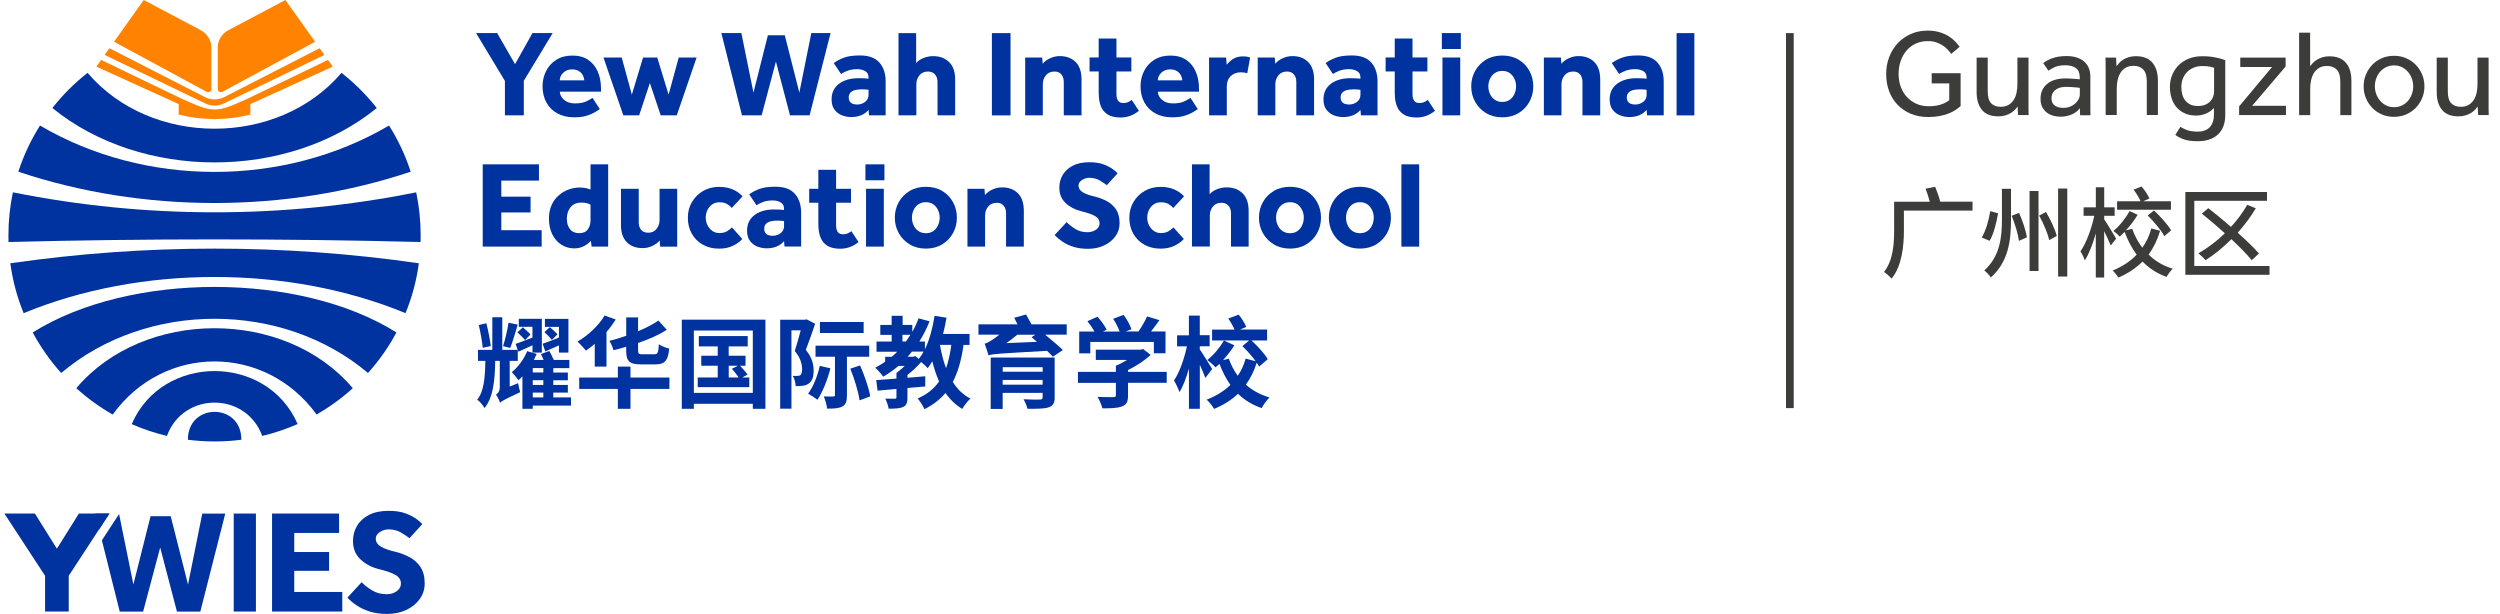 <?xml version="1.0" encoding="utf-8"?>
<svg id="YWIES" xmlns="http://www.w3.org/2000/svg" width="570" height="140" viewBox="0 0 570 140">
	<defs>
		<style>
			.cls-1 {
			fill: #0032a0;
			}

			.cls-2 {
			fill: #ff8200;
			}

			.cls-3 {
			fill: #3c3c3b;
			}
		</style>
	</defs>
	<g id="YWIES-GZ">
		<g>
			<path class="cls-1" d="M17.4,88.51c2.53,2.29,5.32,4.31,8.3,6.01,11.66-16.16,34.79-16.13,46.48-.02,2.97-1.7,5.74-3.71,8.26-5.99-15.4-18.23-47.65-18.23-63.05,0Z"/>
			<path class="cls-1" d="M93.64,39.16c-1.21-3.74-2.88-7.28-4.94-10.54-23.95,14.1-55.63,14.1-79.58,0-2.06,3.26-3.73,6.8-4.94,10.53,28.42,9.52,61.03,9.51,89.45,0Z"/>
			<path class="cls-1" d="M42.83,100.23s0,.02,0,.03c2,.26,4.03.39,6.1.39s4.1-.13,6.1-.39c0,0,0-.02,0-.03,0-8.44-12.19-8.44-12.19,0Z"/>
			<path class="cls-1" d="M30.03,96.7c2.56,1.13,5.25,2.03,8.03,2.69,3.71-10.13,18.02-10.12,21.73,0,2.79-.66,5.49-1.57,8.07-2.71-7-16.09-30.88-16.12-37.83.02Z"/>
			<path class="cls-1" d="M94.9,43.85c-30.23,6.08-61.73,6.07-91.96,0-.67,3.16-1.02,6.44-1.02,9.79,0,.51,0,1.03.02,1.54,31.31-.8,62.65-.8,93.95,0,.02-.51.02-1.02.02-1.54,0-3.36-.35-6.64-1.02-9.8Z"/>
			<path class="cls-1" d="M85.9,24.63c-2.35-2.99-5.05-5.68-8.04-8.02-14.43,16.98-43.45,16.98-57.89,0-2.99,2.34-5.69,5.03-8.03,8.02,20.34,16.53,53.62,16.54,73.96,0Z"/>
			<path class="cls-1" d="M2.35,60.03c.54,3.97,1.57,7.78,3.04,11.37,26.64-11,60.43-11,87.07,0,1.47-3.59,2.5-7.4,3.04-11.37-30.77-4.46-62.38-4.46-93.14,0Z"/>
			<path class="cls-1" d="M7.46,75.8c1.79,3.34,3.97,6.44,6.49,9.24,19.5-16.48,50.45-16.48,69.95,0,2.52-2.8,4.7-5.9,6.49-9.24-22.03-13.84-60.88-13.84-82.93,0Z"/>
			<path class="cls-2" d="M74.78,13.66l-.72.35-.33.16-17.19,8.28c-7.42,3.37-7.81,3.35-15.31-.03l-17.12-8.25-.33-.16-.72-.35-1.09,1.53h.02s4.13,1.89,4.13,1.89l14.62,6.65v2.4c2.48.63,5.05.96,7.62,1,.37.08.75.08,1.12,0,2.57-.04,5.13-.37,7.59-1l.02-2.4,14.63-6.66,4.13-1.88h.02s-1.09-1.54-1.09-1.54Z"/>
			<path class="cls-2" d="M73.97,12.52l-22.94,11.07c-1.34.64-2.89.64-4.23,0l-22.94-11.07,1.08-1.53,21.75,11.14c1.39.71,3.04.71,4.44,0l21.75-11.14,1.08,1.53Z"/>
			<path class="cls-2" d="M48.19,10.8v9.53c0,.52-.61.85-1.1.59l-21.09-11.4L32.77,0l12.95,6.86c1.52.81,2.46,2.31,2.46,3.94Z"/>
			<path class="cls-2" d="M71.84,9.52l-21.09,11.4c-.49.26-1.1-.06-1.1-.59v-9.53c0-1.63.94-3.14,2.46-3.94l12.96-6.86,6.77,9.52Z"/>
			<g>
				<path class="cls-1" d="M115.12,26.3v-7.85l-6.58-10.91h4.81l4.08,7.09,3.97-7.09h4.61l-6.58,10.88v7.87h-4.3Z"/>
				<path class="cls-1" d="M135.09,22.31l1.66,2.56c-.19.13-.52.35-1,.65-.48.3-1.11.58-1.9.84-.79.26-1.75.39-2.9.39-1.5,0-2.79-.3-3.88-.9-1.09-.6-1.92-1.43-2.5-2.5-.58-1.07-.87-2.3-.87-3.68,0-1.24.27-2.39.8-3.46.53-1.07,1.31-1.93,2.33-2.57,1.02-.65,2.24-.97,3.67-.97s2.62.32,3.59.97c.97.65,1.7,1.54,2.19,2.67.5,1.13.75,2.44.75,3.92v.67h-9.39c.02.69.34,1.31.96,1.86.62.54,1.45.82,2.5.82s1.9-.15,2.56-.46c.66-.31,1.13-.58,1.43-.8ZM127.63,18.32h5.57c0-.37-.1-.75-.3-1.14-.2-.38-.5-.71-.9-.97-.4-.26-.91-.39-1.53-.39s-1.14.13-1.56.39c-.42.26-.74.59-.96.97-.22.38-.32.76-.32,1.14Z"/>
				<path class="cls-1" d="M142.12,26.3l-4.53-13.19h4.16l2.31,8.47,2.56-8.47h3.23l2.59,8.47,2.31-8.47h4.08l-4.53,13.19h-3.66l-2.47-7.37-2.45,7.37h-3.6Z"/>
				<path class="cls-1" d="M169.17,26.3l-4.7-18.76h4.56l2.76,13.58,3.29-13.08h3.85l3.32,13.08,2.73-13.58h4.39l-4.78,18.76h-4.47l-3.21-12.26-3.26,12.26h-4.47Z"/>
				<path class="cls-1" d="M198.14,26.3l-.11-1.24c-.94,1.09-2.27,1.63-3.99,1.63-.62,0-1.27-.12-1.95-.35-.68-.23-1.27-.65-1.76-1.25-.49-.6-.73-1.42-.73-2.47s.27-1.9.8-2.62c.53-.71,1.26-1.25,2.18-1.62.92-.37,1.95-.55,3.09-.55.47,0,.94,0,1.42.03.48.02.79.05.94.08v-.28c0-.67-.26-1.16-.77-1.45-.52-.29-1.1-.44-1.76-.44-.88,0-1.62.11-2.22.34-.6.22-1.11.48-1.52.76l-1.66-2.48c.54-.43,1.28-.83,2.22-1.2.94-.37,2.18-.55,3.74-.55,2.01,0,3.49.54,4.44,1.62.96,1.08,1.43,2.53,1.43,4.35v7.68h-3.8ZM198.03,21.55v-1.07c-.09-.02-.27-.04-.53-.07-.26-.03-.56-.04-.9-.04-1.12,0-1.92.16-2.39.48-.47.32-.7.77-.7,1.35,0,1.09.66,1.63,1.97,1.63.64,0,1.22-.2,1.76-.59.53-.39.8-.96.8-1.69Z"/>
				<path class="cls-1" d="M204.86,26.3V7.55h4.02v6.83c.43-.51,1-.89,1.72-1.17.71-.27,1.43-.41,2.17-.41,1.5,0,2.71.46,3.63,1.36.92.91,1.38,2.24,1.38,3.98v8.16h-4.02v-7.54c0-.77-.2-1.37-.59-1.8-.39-.43-.92-.65-1.57-.65-.86,0-1.52.29-1.98.87-.46.58-.69,1.26-.69,2.02v7.09h-4.05Z"/>
				<path class="cls-1" d="M226.15,26.3V7.55h4.25v18.76h-4.25Z"/>
				<path class="cls-1" d="M233.74,26.3v-13.19h3.88l.11,1.43c.43-.52,1-.95,1.72-1.27.71-.32,1.44-.48,2.19-.48,1.5,0,2.7.45,3.6,1.35.9.9,1.35,2.23,1.35,3.99v8.16h-4.05v-7.59c0-.73-.18-1.31-.55-1.74-.37-.43-.88-.65-1.53-.65-.88,0-1.55.29-2.01.87-.46.58-.69,1.26-.69,2.02v7.09h-4.02Z"/>
				<path class="cls-1" d="M250.5,21.27v-4.98h-2.08v-3.18h2.08v-4.33h4.05v4.33h3.4v3.18h-3.4v5.2c0,.64.13,1.13.38,1.48.25.35.65.52,1.2.52.41,0,.77-.07,1.07-.21.3-.14.58-.3.84-.49l1.63,2.48c-1.26,1.01-2.64,1.52-4.16,1.52-1.26,0-2.25-.23-2.98-.7-.73-.47-1.25-1.12-1.56-1.94-.31-.82-.46-1.78-.46-2.87Z"/>
				<path class="cls-1" d="M271.43,22.31l1.66,2.56c-.19.13-.52.35-1,.65-.48.3-1.11.58-1.9.84-.79.26-1.75.39-2.9.39-1.5,0-2.79-.3-3.88-.9-1.09-.6-1.92-1.43-2.5-2.5-.58-1.07-.87-2.3-.87-3.68,0-1.24.27-2.39.8-3.46.53-1.07,1.31-1.93,2.33-2.57,1.02-.65,2.24-.97,3.67-.97s2.62.32,3.59.97c.97.65,1.7,1.54,2.19,2.67.5,1.13.75,2.44.75,3.92v.67h-9.39c.02.69.34,1.31.96,1.86.62.54,1.45.82,2.5.82s1.9-.15,2.56-.46c.66-.31,1.13-.58,1.43-.8ZM263.98,18.32h5.57c0-.37-.1-.75-.3-1.14-.2-.38-.5-.71-.9-.97-.4-.26-.91-.39-1.53-.39s-1.14.13-1.56.39c-.42.26-.74.59-.96.97-.22.38-.32.76-.32,1.14Z"/>
				<path class="cls-1" d="M275.67,26.3v-13.19h3.88l.14,1.66c.34-.45.8-.88,1.39-1.29.59-.41,1.35-.62,2.29-.62.36,0,.66.02.91.06.25.04.5.1.75.2l-.65,3.57c-.41-.13-.9-.2-1.46-.2-.96,0-1.73.29-2.32.86-.59.57-.89,1.38-.89,2.43v6.52h-4.05Z"/>
				<path class="cls-1" d="M286.76,26.3v-13.19h3.88l.11,1.43c.43-.52,1-.95,1.72-1.27.71-.32,1.44-.48,2.19-.48,1.5,0,2.7.45,3.6,1.35.9.9,1.35,2.23,1.35,3.99v8.16h-4.05v-7.59c0-.73-.18-1.31-.55-1.74-.37-.43-.88-.65-1.53-.65-.88,0-1.55.29-2.01.87-.46.58-.69,1.26-.69,2.02v7.09h-4.02Z"/>
				<path class="cls-1" d="M310.29,26.3l-.11-1.24c-.94,1.09-2.27,1.63-3.99,1.63-.62,0-1.27-.12-1.95-.35-.68-.23-1.27-.65-1.76-1.25-.49-.6-.73-1.42-.73-2.47s.27-1.9.8-2.62c.53-.71,1.26-1.25,2.18-1.62.92-.37,1.95-.55,3.09-.55.47,0,.94,0,1.42.03.48.02.79.05.94.08v-.28c0-.67-.26-1.16-.77-1.45-.52-.29-1.1-.44-1.76-.44-.88,0-1.62.11-2.22.34-.6.22-1.11.48-1.52.76l-1.66-2.48c.54-.43,1.28-.83,2.22-1.2.94-.37,2.18-.55,3.74-.55,2.01,0,3.49.54,4.44,1.62.96,1.08,1.43,2.53,1.43,4.35v7.68h-3.8ZM310.18,21.55v-1.07c-.09-.02-.27-.04-.53-.07-.26-.03-.56-.04-.9-.04-1.12,0-1.92.16-2.39.48-.47.32-.7.77-.7,1.35,0,1.09.66,1.63,1.97,1.63.64,0,1.22-.2,1.76-.59.53-.39.8-.96.8-1.69Z"/>
				<path class="cls-1" d="M318,21.27v-4.98h-2.08v-3.18h2.08v-4.33h4.05v4.33h3.4v3.18h-3.4v5.2c0,.64.13,1.13.38,1.48.25.35.65.52,1.2.52.41,0,.77-.07,1.07-.21.3-.14.58-.3.84-.49l1.63,2.48c-1.26,1.01-2.64,1.52-4.16,1.52-1.26,0-2.25-.23-2.98-.7-.73-.47-1.25-1.12-1.56-1.94-.31-.82-.46-1.78-.46-2.87Z"/>
				<path class="cls-1" d="M328.74,11.17v-3.63h4.33v3.63h-4.33ZM328.88,26.3v-13.19h4.05v13.19h-4.05Z"/>
				<path class="cls-1" d="M335.44,19.69c0-1.29.3-2.47.9-3.54.6-1.07,1.43-1.92,2.49-2.55,1.06-.63,2.29-.94,3.7-.94s2.64.31,3.7.94c1.06.63,1.88,1.48,2.47,2.55.59,1.07.89,2.25.89,3.54s-.3,2.47-.89,3.54c-.59,1.07-1.42,1.92-2.47,2.56-1.06.64-2.29.96-3.7.96s-2.64-.32-3.7-.96c-1.06-.64-1.89-1.49-2.49-2.56-.6-1.07-.9-2.25-.9-3.54ZM342.52,23.24c.69,0,1.27-.17,1.73-.51.46-.34.81-.78,1.05-1.32.24-.54.37-1.11.37-1.72s-.12-1.17-.37-1.7c-.24-.53-.6-.97-1.05-1.31-.46-.34-1.04-.51-1.73-.51s-1.25.17-1.73.51c-.48.34-.84.77-1.08,1.31-.24.53-.37,1.1-.37,1.7s.12,1.17.37,1.72c.24.54.6.98,1.08,1.32.48.34,1.05.51,1.73.51Z"/>
				<path class="cls-1" d="M352,26.3v-13.19h3.88l.11,1.43c.43-.52,1-.95,1.72-1.27.71-.32,1.44-.48,2.19-.48,1.5,0,2.7.45,3.6,1.35.9.9,1.35,2.23,1.35,3.99v8.16h-4.05v-7.59c0-.73-.18-1.31-.55-1.74-.37-.43-.88-.65-1.53-.65-.88,0-1.55.29-2.01.87-.46.58-.69,1.26-.69,2.02v7.09h-4.02Z"/>
				<path class="cls-1" d="M375.54,26.3l-.11-1.24c-.94,1.09-2.27,1.63-3.99,1.63-.62,0-1.27-.12-1.95-.35-.68-.23-1.27-.65-1.76-1.25-.49-.6-.73-1.42-.73-2.47s.27-1.9.8-2.62c.53-.71,1.26-1.25,2.18-1.62.92-.37,1.95-.55,3.09-.55.47,0,.94,0,1.42.03.48.02.79.05.94.08v-.28c0-.67-.26-1.16-.77-1.45-.52-.29-1.1-.44-1.76-.44-.88,0-1.62.11-2.22.34-.6.22-1.11.48-1.52.76l-1.66-2.48c.54-.43,1.28-.83,2.22-1.2.94-.37,2.18-.55,3.74-.55,2.01,0,3.49.54,4.44,1.62.96,1.08,1.43,2.53,1.43,4.35v7.68h-3.8ZM375.43,21.55v-1.07c-.09-.02-.27-.04-.53-.07-.26-.03-.56-.04-.9-.04-1.12,0-1.92.16-2.39.48-.47.32-.7.77-.7,1.35,0,1.09.66,1.63,1.97,1.63.64,0,1.22-.2,1.76-.59.53-.39.8-.96.8-1.69Z"/>
				<path class="cls-1" d="M382.26,26.3V7.55h4.05v18.76h-4.05Z"/>
				<path class="cls-1" d="M110.06,56.23v-18.76h12.82v3.71h-8.58v3.66h6.67v3.6h-6.67v4.05h9.2v3.74h-13.44Z"/>
				<path class="cls-1" d="M134.89,56.23l-.17-1.32c-.41.47-.94.87-1.59,1.21-.65.34-1.38.51-2.21.51-1.07,0-2.04-.28-2.91-.83-.87-.55-1.57-1.34-2.08-2.36-.52-1.02-.77-2.23-.77-3.61,0-1.18.21-2.22.62-3.11.41-.89.96-1.63,1.65-2.21.68-.58,1.43-1.02,2.24-1.31.81-.29,1.6-.44,2.39-.44.64,0,1.14.04,1.5.13.37.08.73.19,1.08.32v-5.74h4.02v18.76h-3.77ZM134.64,50.27v-3.6c-.52-.32-1.24-.48-2.14-.48-1.03,0-1.83.35-2.4,1.04-.57.69-.86,1.58-.86,2.67,0,.96.24,1.74.72,2.35.48.61,1.18.91,2.1.91s1.58-.29,1.98-.89c.4-.59.6-1.26.6-2.01Z"/>
				<path class="cls-1" d="M141.58,51.23v-8.18h4.05v7.59c0,.75.18,1.34.55,1.77.37.43.9.65,1.62.65.82,0,1.46-.3,1.91-.89.45-.59.67-1.26.67-2.01v-7.11h4.02v13.19h-3.88l-.11-1.41c-.43.51-1,.92-1.7,1.25-.7.33-1.44.49-2.21.49-1.5,0-2.7-.45-3.59-1.35-.89-.9-1.34-2.23-1.34-3.99Z"/>
				<path class="cls-1" d="M166.89,51.85l2.36,2.64c-.54.6-1.26,1.12-2.15,1.55-.89.43-1.95.65-3.16.65-1.41,0-2.64-.31-3.71-.91-1.07-.61-1.9-1.44-2.5-2.5-.6-1.06-.9-2.27-.9-3.64s.31-2.5.93-3.56c.62-1.06,1.46-1.9,2.53-2.53,1.07-.63,2.29-.94,3.66-.94,1.2,0,2.24.2,3.14.59.89.39,1.63.92,2.21,1.57l-2.45,2.64c-.3-.34-.67-.64-1.1-.9-.43-.26-1-.39-1.72-.39-.64,0-1.19.16-1.66.49-.47.33-.83.76-1.08,1.29s-.38,1.11-.38,1.73c0,.58.13,1.14.38,1.67s.61.98,1.08,1.32c.47.35,1.02.52,1.66.52.69,0,1.27-.14,1.74-.42.47-.28.84-.57,1.12-.87Z"/>
				<path class="cls-1" d="M178.87,56.23l-.11-1.24c-.94,1.09-2.27,1.63-3.99,1.63-.62,0-1.27-.12-1.95-.35-.68-.23-1.27-.65-1.76-1.25-.49-.6-.73-1.42-.73-2.47s.27-1.9.8-2.62c.53-.71,1.26-1.25,2.18-1.62.92-.37,1.95-.55,3.09-.55.47,0,.94,0,1.42.03.48.02.79.05.94.08v-.28c0-.68-.26-1.16-.77-1.45-.52-.29-1.1-.44-1.76-.44-.88,0-1.62.11-2.22.34-.6.23-1.11.48-1.52.76l-1.66-2.48c.54-.43,1.28-.83,2.22-1.2.94-.37,2.18-.55,3.74-.55,2.01,0,3.49.54,4.44,1.62.96,1.08,1.43,2.53,1.43,4.34v7.68h-3.8ZM178.76,51.48v-1.07c-.09-.02-.27-.04-.53-.07-.26-.03-.56-.04-.9-.04-1.12,0-1.92.16-2.39.48-.47.32-.7.77-.7,1.35,0,1.09.66,1.63,1.97,1.63.64,0,1.22-.2,1.76-.59.53-.39.8-.96.8-1.69Z"/>
				<path class="cls-1" d="M186.58,51.2v-4.98h-2.08v-3.18h2.08v-4.33h4.05v4.33h3.4v3.18h-3.4v5.2c0,.64.13,1.13.38,1.48.25.35.65.52,1.2.52.41,0,.77-.07,1.07-.21.3-.14.58-.3.84-.49l1.63,2.47c-1.26,1.01-2.64,1.52-4.16,1.52-1.26,0-2.25-.23-2.98-.7-.73-.47-1.25-1.12-1.56-1.94s-.46-1.78-.46-2.87Z"/>
				<path class="cls-1" d="M197.32,41.1v-3.63h4.33v3.63h-4.33ZM197.46,56.23v-13.19h4.05v13.19h-4.05Z"/>
				<path class="cls-1" d="M204.02,49.62c0-1.29.3-2.47.9-3.54.6-1.07,1.43-1.92,2.49-2.55,1.06-.63,2.29-.94,3.7-.94s2.64.31,3.7.94c1.06.63,1.88,1.48,2.47,2.55.59,1.07.89,2.25.89,3.54s-.3,2.48-.89,3.54c-.59,1.07-1.42,1.92-2.47,2.56-1.06.64-2.29.96-3.7.96s-2.64-.32-3.7-.96c-1.06-.64-1.89-1.49-2.49-2.56-.6-1.07-.9-2.25-.9-3.54ZM211.1,53.17c.69,0,1.27-.17,1.73-.51.46-.34.81-.78,1.05-1.32.24-.54.37-1.12.37-1.72s-.12-1.17-.37-1.7c-.24-.53-.6-.97-1.05-1.31-.46-.34-1.04-.51-1.73-.51s-1.25.17-1.73.51c-.48.34-.84.77-1.08,1.31-.24.53-.37,1.1-.37,1.7s.12,1.17.37,1.72c.24.54.6.98,1.08,1.32.48.34,1.05.51,1.73.51Z"/>
				<path class="cls-1" d="M220.58,56.23v-13.19h3.88l.11,1.43c.43-.52,1-.95,1.72-1.27.71-.32,1.44-.48,2.19-.48,1.5,0,2.7.45,3.6,1.35.9.9,1.35,2.23,1.35,3.99v8.16h-4.05v-7.59c0-.73-.18-1.31-.55-1.74-.37-.43-.88-.65-1.53-.65-.88,0-1.55.29-2.01.87-.46.58-.69,1.26-.69,2.02v7.09h-4.02Z"/>
				<path class="cls-1" d="M240.46,53.59l2.73-2.95c.49.52,1.14,1.04,1.95,1.55.82.51,1.77.76,2.85.76.43,0,.85-.08,1.27-.24.41-.16.75-.39,1.03-.7.27-.31.41-.68.41-1.11,0-.69-.34-1.24-1.01-1.63-.67-.39-1.74-.77-3.21-1.12-1.43-.36-2.61-.98-3.54-1.88-.94-.9-1.41-2.06-1.41-3.49,0-1.05.25-2.01.76-2.88.51-.87,1.27-1.57,2.28-2.11,1.01-.53,2.29-.8,3.82-.8,1.27,0,2.35.16,3.22.49.87.33,1.57.69,2.1,1.08.52.39.89.71,1.1.96l-2.45,2.7c-.41-.32-.96-.68-1.63-1.08-.67-.4-1.47-.6-2.39-.6-.6,0-1.16.17-1.67.52-.52.35-.77.76-.77,1.25,0,.64.34,1.15,1.01,1.55.67.39,1.6.72,2.78.98.92.23,1.8.56,2.66,1.01.85.45,1.55,1.08,2.1,1.88.54.81.82,1.86.82,3.15,0,1.12-.32,2.13-.96,3.01-.64.88-1.5,1.57-2.59,2.08-1.09.51-2.31.76-3.66.76-1.24,0-2.33-.15-3.29-.45-.96-.3-1.79-.69-2.5-1.17-.71-.48-1.31-.98-1.8-1.5Z"/>
				<path class="cls-1" d="M267.55,51.85l2.36,2.64c-.54.6-1.26,1.12-2.15,1.55-.89.43-1.95.65-3.16.65-1.41,0-2.64-.31-3.71-.91-1.07-.61-1.9-1.44-2.5-2.5-.6-1.06-.9-2.27-.9-3.64s.31-2.5.93-3.56c.62-1.06,1.46-1.9,2.53-2.53,1.07-.63,2.29-.94,3.66-.94,1.2,0,2.24.2,3.14.59.89.39,1.63.92,2.21,1.57l-2.45,2.64c-.3-.34-.67-.64-1.1-.9-.43-.26-1-.39-1.72-.39-.64,0-1.19.16-1.66.49-.47.33-.83.76-1.08,1.29-.25.53-.38,1.11-.38,1.73,0,.58.13,1.14.38,1.67.25.53.61.98,1.08,1.32.47.35,1.02.52,1.66.52.69,0,1.27-.14,1.74-.42.47-.28.84-.57,1.12-.87Z"/>
				<path class="cls-1" d="M271.77,56.23v-18.76h4.02v6.83c.43-.51,1-.9,1.72-1.17.71-.27,1.43-.41,2.17-.41,1.5,0,2.71.45,3.63,1.36.92.91,1.38,2.24,1.38,3.98v8.16h-4.02v-7.54c0-.77-.2-1.37-.59-1.8-.39-.43-.92-.65-1.57-.65-.86,0-1.52.29-1.98.87-.46.58-.69,1.26-.69,2.02v7.09h-4.05Z"/>
				<path class="cls-1" d="M287.04,49.62c0-1.29.3-2.47.9-3.54.6-1.07,1.43-1.92,2.49-2.55,1.06-.63,2.29-.94,3.7-.94s2.64.31,3.7.94c1.06.63,1.88,1.48,2.47,2.55.59,1.07.89,2.25.89,3.54s-.3,2.48-.89,3.54c-.59,1.07-1.42,1.92-2.47,2.56-1.06.64-2.29.96-3.7.96s-2.64-.32-3.7-.96c-1.06-.64-1.89-1.49-2.49-2.56-.6-1.07-.9-2.25-.9-3.54ZM294.12,53.17c.69,0,1.27-.17,1.73-.51.46-.34.81-.78,1.05-1.32.24-.54.37-1.12.37-1.72s-.12-1.17-.37-1.7c-.24-.53-.6-.97-1.05-1.31-.46-.34-1.04-.51-1.73-.51s-1.25.17-1.73.51c-.48.34-.84.77-1.08,1.31-.24.53-.37,1.1-.37,1.7s.12,1.17.37,1.72c.24.54.6.98,1.08,1.32.48.34,1.05.51,1.73.51Z"/>
				<path class="cls-1" d="M302.98,49.62c0-1.29.3-2.47.9-3.54.6-1.07,1.43-1.92,2.49-2.55,1.06-.63,2.29-.94,3.7-.94s2.64.31,3.7.94c1.06.63,1.88,1.48,2.47,2.55.59,1.07.89,2.25.89,3.54s-.3,2.48-.89,3.54c-.59,1.07-1.42,1.92-2.47,2.56-1.06.64-2.29.96-3.7.96s-2.64-.32-3.7-.96c-1.06-.64-1.89-1.49-2.49-2.56-.6-1.07-.9-2.25-.9-3.54ZM310.07,53.17c.69,0,1.27-.17,1.73-.51.46-.34.81-.78,1.05-1.32.24-.54.37-1.12.37-1.72s-.12-1.17-.37-1.7c-.24-.53-.6-.97-1.05-1.31-.46-.34-1.04-.51-1.73-.51s-1.25.17-1.73.51c-.48.34-.84.77-1.08,1.31-.24.53-.37,1.1-.37,1.7s.12,1.17.37,1.72c.24.54.6.98,1.08,1.32.48.34,1.05.51,1.73.51Z"/>
				<path class="cls-1" d="M319.52,56.23v-18.76h4.05v18.76h-4.05Z"/>
			</g>
			<g>
				<path class="cls-1" d="M118.13,87.37c.09.64.32,1.54.48,2.04-3.54,1.63-4.2,2.04-4.61,2.41-.14-.5-.57-1.41-.91-1.84.39-.25.86-.73.86-1.68v-6.02h-1.04c-.07,4.68-.5,8.4-2.45,10.76-.34-.64-1.04-1.5-1.66-1.91,1.54-1.91,1.79-4.93,1.86-8.86h-1.68v-2.5h3.27v-7.43h2.27v7.43h3.52l-.48-1.36c1.04-.36,2.41-.89,3.84-1.45v-2.45h-3.11v-1.82h5.25v7.7h-2.13v-1.66c-1.14.5-2.2,1.02-3.22,1.45l-.14-.41v2.5h-1.84v5.86l1.93-.77ZM110.07,79.31c-.14-1.41-.52-3.57-.91-5.2l1.73-.41c.43,1.68.84,3.77,1,5.2l-1.82.41ZM118.04,74.02c-.54,1.82-1.18,3.97-1.7,5.31l-1.64-.41c.48-1.48,1-3.75,1.25-5.34l2.09.43ZM130.19,92.48h-8.72v.73h-2.36v-7.4c-.29.32-.61.61-.91.89-.3-.48-1.07-1.41-1.52-1.84,1.45-1.18,2.77-2.95,3.52-4.79l2.16.64c-.18.43-.41.91-.64,1.36h2.23c-.2-.48-.43-.98-.61-1.36l1.91-.68c.32.59.75,1.41,1.02,2.04h3.54v1.86h-3.66v1h3.32v1.77h-3.32v1.07h3.32v1.75h-3.32v1.09h4.04v1.88ZM119.72,77.54c-.39-.45-1.16-1.23-1.75-1.77l1.25-1.14c.57.5,1.34,1.18,1.73,1.64l-1.23,1.27ZM123.88,83.92h-2.41v1h2.41v-1ZM123.88,86.69h-2.41v1.07h2.41v-1.07ZM121.47,90.6h2.41v-1.09h-2.41v1.09ZM127.44,78.74c-1.09.48-2.13.95-3.11,1.39l-.61-1.75c1.02-.34,2.32-.86,3.72-1.41v-2.45h-3.2v-1.82h5.36v7.7h-2.16v-1.66ZM125.83,77.49c-.36-.45-1.11-1.23-1.7-1.77l1.23-1.14c.57.5,1.34,1.18,1.75,1.63l-1.27,1.27Z"/>
				<path class="cls-1" d="M135.6,78.4c-.68.59-1.34,1.11-2,1.54-.41-.5-1.39-1.57-1.93-2.07,2.38-1.36,4.79-3.59,6.18-5.93l2.54.91c-.61.95-1.32,1.95-2.11,2.84v7.9h-2.68v-5.2ZM152.63,88.67h-8.88v4.54h-2.88v-4.54h-8.81v-2.59h8.81v-2.5h2.88v2.5h8.88v2.59ZM142.77,79.06c-.98.3-1.93.57-2.88.79-.16-.61-.59-1.57-.95-2.13,1.27-.32,2.59-.7,3.84-1.16v-4.2h2.7v3.16c1.77-.73,3.38-1.57,4.63-2.43l1.93,2.11c-1.86,1.18-4.16,2.18-6.56,3v1.63c0,.84.16.95,1.07.95h2.63c.77,0,.93-.36,1.04-2.29.57.41,1.63.82,2.36,1-.27,2.77-1.02,3.59-3.16,3.59h-3.27c-2.7,0-3.38-.75-3.38-3.22v-.79Z"/>
				<path class="cls-1" d="M174.52,72.88v20.32h-2.88v-1.14h-13.44v1.14h-2.75v-20.32h19.08ZM171.64,89.58v-14.22h-13.44v14.22h13.44ZM170.84,86.06v2.2h-11.76v-2.2h4.56v-2.68h-3.75v-2.27h3.75v-2.13h-4.31v-2.36h11.15v2.36h-4.34v2.13h3.84v2.27h-1.25c.61.64,1.34,1.48,1.7,2.02l-1.18.66h1.59ZM166.14,86.06h2.27c-.39-.61-1.02-1.39-1.54-1.98l1.39-.7h-2.11v2.68Z"/>
				<path class="cls-1" d="M185.85,73.82c-.64,1.91-1.43,4.18-2.13,5.95,1.48,1.79,1.79,3.38,1.79,4.72,0,1.45-.34,2.43-1.14,2.97-.36.27-.84.43-1.39.5-.43.07-1.02.07-1.57.07-.02-.68-.25-1.68-.66-2.34.43.02.77.05,1.04.02.25,0,.48-.05.68-.16.3-.23.41-.73.41-1.36,0-1.09-.32-2.57-1.68-4.16.45-1.39.98-3.22,1.36-4.72h-2.11v17.87h-2.57v-20.28h5.59l.43-.09,1.93,1ZM189.33,83.97c-.64,2.63-1.79,5.43-2.95,7.18-.48-.39-1.54-1.09-2.13-1.39,1.18-1.57,2.13-4,2.66-6.34l2.43.55ZM193.1,81.33v8.77c0,1.34-.2,2.11-1.04,2.57-.82.45-1.95.5-3.47.5-.09-.79-.41-1.98-.77-2.79.91.05,1.84.02,2.16.02.3,0,.39-.07.39-.34v-8.72h-4.43v-2.52h12.24v2.52h-5.06ZM196.91,75.93h-9.97v-2.52h9.97v2.52ZM196.09,83.31c1.02,2.29,2.02,5.18,2.32,7.06l-2.43.91c-.25-1.86-1.16-4.88-2.11-7.22l2.23-.75Z"/>
				<path class="cls-1" d="M219.69,78.63c-.48,3.38-1.25,6.15-2.45,8.45,1.02,1.66,2.36,2.95,4.02,3.79-.61.55-1.45,1.61-1.86,2.36-1.54-.93-2.82-2.16-3.82-3.63-1.27,1.48-2.84,2.7-4.81,3.7-.25-.64-1.04-1.88-1.54-2.45,2.13-.93,3.72-2.2,4.88-3.88-.61-1.39-1.14-2.93-1.54-4.59-.34.54-.68,1.09-1.04,1.57-.3-.34-.93-.93-1.5-1.41-.89,1.02-2.02,2.07-3.13,2.95v.64c1.34-.11,2.7-.23,4.06-.34v2.32c-1.36.14-2.73.25-4.06.36v2.16c0,1.18-.2,1.79-1,2.16-.79.36-1.86.39-3.29.39-.09-.7-.43-1.63-.77-2.29.91.02,1.86.02,2.16.02.3-.02.39-.09.39-.32v-1.91c-1.59.14-3.09.27-4.31.39l-.3-2.41c1.27-.09,2.88-.2,4.61-.34v-1.29c.61-.43,1.27-1,1.88-1.59h-1.43c-1.09.91-2.25,1.75-3.47,2.43-.36-.52-1.29-1.57-1.82-2.04.77-.41,1.54-.84,2.27-1.34v-1.14h1.5c.43-.36.86-.75,1.25-1.16h-4.72v-2.32h3.45v-1.52h-2.59v-2.27h2.59v-2.07h2.5v2.07h2.2v1.59c.57-.95,1.04-2.02,1.43-3.09l2.5.68c-.64,1.66-1.43,3.2-2.32,4.61h1.27v1.79c1.04-2.16,1.77-4.86,2.2-7.65l2.73.43c-.23,1.25-.48,2.52-.79,3.7h6.04v2.5h-1.34ZM205.77,77.86h.79c.34-.5.68-1,1.02-1.52h-1.82v1.52ZM209.49,81.83c.39-.48.75-1.04,1.09-1.66h-2.66c-.32.41-.64.79-.98,1.16h1.27l.48-.14.79.64ZM214.31,78.63c.32,1.88.77,3.7,1.39,5.31.55-1.57.95-3.32,1.2-5.31h-2.59Z"/>
				<path class="cls-1" d="M243.22,76.31h-4.93c1.41,1.18,3.11,2.57,4.04,3.5l-2.27,1.52c-.34-.39-.82-.84-1.34-1.34-10.92.64-12.31.66-13.33,1.04-.16-.59-.61-1.93-.89-2.68.48-.09.95-.36,1.57-.75.34-.2,1.02-.68,1.77-1.29h-4.75v-2.36h8.9c-.25-.52-.52-1.04-.75-1.5l2.7-.75c.36.68.84,1.52,1.23,2.25h8.04v2.36ZM240.47,90.6c0,1.36-.39,1.95-1.43,2.29-1.04.32-2.59.32-4.77.32-.14-.66-.55-1.57-.91-2.18,1.41.09,3.29.09,3.72.07.48,0,.64-.14.64-.52v-1h-9.11v3.66h-2.73v-11.72h14.58v9.08ZM228.62,83.72v1.04h9.11v-1.04h-9.11ZM237.72,87.71v-1.09h-9.11v1.09h9.11ZM235.2,76.86l.86-.54h-4.11c-.82.68-1.66,1.32-2.5,1.91l6.99-.29-1.25-1.07Z"/>
				<path class="cls-1" d="M266,87.28h-8.81v2.91c0,1.41-.34,2.09-1.41,2.48-1.07.41-2.5.43-4.43.43-.18-.77-.7-1.91-1.11-2.61,1.45.07,3.13.07,3.59.05.48,0,.59-.11.59-.41v-2.84h-8.65v-2.5h8.65v-1.41c.86-.34,1.75-.82,2.57-1.32h-7.15v-2.34h10.24l.55-.14,1.73,1.34c-1.39,1.27-3.22,2.5-5.16,3.43v.43h8.81v2.5ZM248.6,80.56h-2.54v-4.97h3.47c-.41-.77-1.04-1.66-1.59-2.36l2.29-1.02c.79.89,1.7,2.11,2.09,2.97l-.86.41h3.82c-.32-.91-.91-2.02-1.48-2.91l2.38-.89c.75.98,1.5,2.36,1.79,3.27l-1.34.52h2.95c.73-1.07,1.5-2.41,1.95-3.43l2.82.84c-.61.89-1.29,1.77-1.93,2.59h3.32v4.97h-2.66v-2.59h-14.49v2.59Z"/>
				<path class="cls-1" d="M274.83,86.19c-.27-.77-.77-1.91-1.27-3v10.01h-2.48v-9.17c-.61,2.11-1.34,4.07-2.16,5.38-.25-.75-.84-2-1.25-2.68,1.27-1.79,2.36-5.02,2.95-7.77h-2.25v-2.5h2.7v-4.5h2.48v4.47h2.25v2.52h-2.25v.73c.59.77,2.41,3.79,2.82,4.45l-1.54,2.04ZM287.1,83.6c-.16-.29-.34-.59-.57-.91-.59,1.88-1.41,3.56-2.48,5.02,1.48,1.29,3.27,2.29,5.4,2.91-.61.57-1.41,1.68-1.79,2.43-2.16-.75-3.95-1.86-5.4-3.27-1.5,1.43-3.29,2.57-5.45,3.45-.34-.61-1.16-1.66-1.7-2.11,2.16-.82,3.97-1.95,5.43-3.36-1.02-1.43-1.82-3.02-2.5-4.79-.3.29-.61.54-.91.79-.41-.5-1.27-1.25-1.86-1.68,1.43-1.09,2.91-2.93,3.79-4.43l2.38,1.09c-.73,1.16-1.66,2.34-2.59,3.38l1.32-.34c.5,1.43,1.2,2.75,2.04,3.91.79-1.16,1.41-2.48,1.79-3.93l2.29.61c-.82-1.16-1.98-2.45-3.02-3.45l1.54-1.29h-8.45v-2.48h5.11c-.32-.79-.89-1.77-1.43-2.52l2.38-.89c.7.84,1.41,2,1.73,2.79l-1.43.61h6.18v2.48h-3.57c1.39,1.29,3,3.02,3.72,4.27l-1.98,1.7Z"/>
			</g>
			<path class="cls-1" d="M21.7,117.09l.9,3.6,2.35-3.6h-3.25ZM46.12,117.09l-3.25,16.18-3.95-15.58h-4.59l-3.92,15.58-3.26-16.07-.61.93-2.91,4.45-.4.62,4.07,16.24h5.33l3.89-14.61,3.82,14.61h5.33l5.69-22.34h-5.23Z"/>
			<path class="cls-1" d="M53.29,117.09v22.34h5.06v-22.34h-5.06Z"/>
			<path class="cls-1" d="M67.09,134.97v-4.82h7.94v-4.29h-7.94v-4.35h10.22v-4.42h-15.28v22.34h16.01v-4.46h-10.95Z"/>
			<path class="cls-1" d="M95.87,129.28c-.65-.96-1.48-1.71-2.5-2.25-1.02-.54-2.07-.94-3.17-1.21-1.41-.31-2.51-.7-3.32-1.17-.8-.47-1.21-1.08-1.21-1.84,0-.58.31-1.08.92-1.49.61-.41,1.28-.62,1.99-.62,1.09,0,2.04.24,2.85.72.8.48,1.45.91,1.94,1.29l2.92-3.22c-.25-.29-.68-.67-1.31-1.14-.63-.47-1.46-.9-2.5-1.29-1.04-.39-2.32-.59-3.84-.59-1.83,0-3.35.32-4.55.95-1.21.64-2.11,1.47-2.71,2.51-.6,1.04-.9,2.18-.9,3.43,0,1.7.56,3.08,1.68,4.15,1.12,1.07,2.52,1.82,4.22,2.25,1.74.42,3.02.87,3.82,1.34.8.47,1.21,1.12,1.21,1.94,0,.51-.16.95-.49,1.32-.32.37-.73.65-1.22.84-.49.19-.99.28-1.51.28-1.3,0-2.43-.3-3.4-.9-.97-.6-1.75-1.22-2.33-1.84l-3.25,3.52c.58.63,1.29,1.22,2.14,1.79.85.57,1.84,1.03,2.98,1.39,1.14.36,2.45.54,3.92.54,1.61,0,3.06-.3,4.36-.9,1.29-.6,2.32-1.43,3.08-2.48.76-1.05,1.14-2.24,1.14-3.58,0-1.54-.32-2.79-.97-3.75Z"/>
			<polygon class="cls-1" points="24.95 117.09 22.6 120.68 22.04 121.53 15.67 131.28 15.67 139.43 10.28 139.43 10.28 131.28 1 117.09 7.96 117.09 12.97 125.1 14.07 123.35 17.99 117.09 24.95 117.09"/>
		</g>
		<rect class="cls-3" x="407.21" y="7.55" width="1.76" height="85.5"/>
		<g>
			<path class="cls-3" d="M440.43,16.69h6.59v7.49c-.36.32-.77.63-1.22.93-.46.3-1,.57-1.61.8-.61.24-1.29.42-2.04.56-.75.14-1.6.21-2.54.21-1.46,0-2.78-.25-3.96-.75-1.18-.5-2.18-1.18-3.02-2.06s-1.48-1.91-1.92-3.1c-.44-1.19-.66-2.49-.66-3.9s.23-2.66.69-3.86,1.1-2.25,1.93-3.14c.83-.89,1.82-1.6,2.98-2.11,1.15-.52,2.44-.78,3.85-.78.99,0,1.89.12,2.68.35s1.48.54,2.07.9,1.09.77,1.51,1.2c.41.43.76.85,1.04,1.24l-1.92,1.63c-.22-.32-.5-.65-.82-1-.32-.35-.69-.66-1.13-.94-.43-.28-.93-.52-1.48-.71-.55-.19-1.19-.28-1.9-.28-1.03,0-1.96.2-2.79.59s-1.53.93-2.1,1.61c-.57.68-1.01,1.47-1.32,2.38-.31.91-.46,1.87-.46,2.89,0,1.09.17,2.09.51,2.99.34.9.81,1.68,1.42,2.32.61.65,1.33,1.16,2.15,1.52.83.37,1.74.55,2.73.55,1.09,0,2.02-.12,2.78-.37.76-.24,1.41-.58,1.96-1.01v-3.83h-4v-2.34Z"/>
			<path class="cls-3" d="M450.66,13.14h2.54v7.69c0,1.24.25,2.14.76,2.69.51.55,1.24.83,2.2.83.73,0,1.34-.15,1.82-.45.48-.3.87-.69,1.17-1.17s.51-1.02.63-1.63c.12-.61.19-1.23.19-1.87v-6.09h2.53v11.76c0,.42.01.87.03,1.34h-2.42l-.09-1.94c-.17.23-.37.47-.62.73s-.55.5-.9.72c-.36.22-.77.4-1.24.55-.47.15-1,.23-1.61.23-1.71,0-2.97-.49-3.77-1.48-.81-.99-1.21-2.33-1.21-4.04v-7.86Z"/>
			<path class="cls-3" d="M474.21,24.66c-.49.66-1.13,1.15-1.93,1.47-.8.32-1.62.48-2.47.48-.55,0-1.09-.07-1.62-.21-.54-.14-1.02-.38-1.47-.7-.44-.33-.8-.75-1.07-1.27-.28-.52-.41-1.15-.41-1.9,0-1.41.49-2.54,1.48-3.38.99-.85,2.41-1.27,4.27-1.27.3,0,.62,0,.96.03.34.02.66.04.96.06.3.02.56.04.79.06.23.02.39.04.48.06v-.48c0-.98-.3-1.68-.89-2.1s-1.4-.63-2.41-.63-1.79.14-2.37.41-1.07.55-1.47.83l-1.18-1.72c.22-.19.5-.38.82-.56.32-.19.69-.36,1.12-.52.43-.16.92-.29,1.47-.39.55-.1,1.17-.15,1.89-.15,1.69,0,3.02.41,3.99,1.23.97.82,1.45,1.98,1.45,3.48v7.62c0,.46.01.85.03,1.17h-2.37l-.06-1.58ZM474.19,20.04c-.08-.02-.22-.04-.44-.07-.22-.03-.47-.05-.75-.07-.28-.02-.58-.04-.9-.06s-.63-.03-.93-.03c-.72,0-1.29.08-1.73.25-.44.17-.79.38-1.04.63s-.43.54-.52.85c-.1.31-.14.61-.14.89,0,.71.24,1.25.73,1.62s1.16.55,2.03.55c.49,0,.96-.08,1.4-.25.44-.17.83-.39,1.17-.68s.61-.61.82-.99c.21-.38.31-.76.31-1.15v-1.49Z"/>
			<path class="cls-3" d="M480.08,15.98v-1.51c0-.42-.01-.87-.03-1.34h2.42l.09,1.97c.17-.23.37-.47.62-.75.24-.27.54-.52.9-.75s.77-.41,1.26-.56c.48-.15,1.02-.23,1.62-.23,1.71,0,2.98.5,3.8,1.49.83,1,1.24,2.35,1.24,4.06v7.86h-2.53v-7.66c0-1.22-.26-2.12-.79-2.69-.52-.57-1.27-.86-2.23-.86-.73,0-1.34.15-1.83.45-.49.3-.88.69-1.17,1.17-.29.48-.5,1.02-.63,1.63-.13.61-.2,1.24-.2,1.87v6.09h-2.53v-10.26Z"/>
			<path class="cls-3" d="M497.15,28.92c.43.3.96.56,1.59.77s1.39.32,2.29.32c1.26,0,2.2-.35,2.82-1.04.62-.69.93-1.61.93-2.73v-1.61c-.13.11-.31.27-.52.47s-.49.39-.82.56c-.33.18-.72.34-1.17.48s-.97.21-1.55.21c-.96,0-1.81-.16-2.55-.49-.74-.33-1.37-.78-1.87-1.35-.51-.57-.89-1.26-1.16-2.06-.26-.8-.4-1.67-.4-2.61,0-1.01.18-1.95.54-2.8.36-.85.86-1.6,1.51-2.23.65-.63,1.42-1.12,2.33-1.47s1.91-.52,3.02-.52,2.06.09,2.99.28c.92.19,1.66.39,2.23.62v12.51c0,1.9-.55,3.37-1.65,4.41-1.1,1.04-2.64,1.56-4.64,1.56-1.33,0-2.39-.15-3.18-.44-.79-.29-1.43-.63-1.92-1l1.18-1.86ZM504.81,15.45c-.17-.06-.45-.14-.86-.24-.4-.1-1.01-.15-1.82-.15-.72,0-1.36.12-1.94.35-.58.23-1.09.56-1.51.99-.42.42-.75.93-.98,1.51-.24.58-.35,1.22-.35,1.92,0,.6.07,1.17.21,1.69.14.53.36.99.67,1.38.31.39.7.7,1.17.93.47.23,1.04.34,1.72.34.62,0,1.16-.09,1.63-.28.47-.19.85-.44,1.16-.75.3-.31.53-.66.67-1.04.15-.39.23-.78.23-1.2v-5.44Z"/>
			<path class="cls-3" d="M510.53,24.24l7.49-8.96h-7.24v-2.14h10.34v2.03l-7.64,8.96h7.72v2.11h-10.68v-2Z"/>
			<path class="cls-3" d="M524.2,7.45h2.51v7.64c.17-.23.37-.47.62-.73s.54-.51.9-.73.77-.41,1.24-.56c.47-.15,1-.23,1.61-.23,1.71,0,2.98.5,3.8,1.49.83,1,1.24,2.35,1.24,4.06v7.86h-2.53v-7.66c0-1.22-.26-2.12-.79-2.69s-1.27-.86-2.23-.86c-.73,0-1.34.15-1.83.45-.49.3-.88.69-1.17,1.17-.29.48-.51,1.02-.64,1.63s-.2,1.24-.2,1.87v6.09h-2.53V7.45Z"/>
			<path class="cls-3" d="M545.84,26.64c-1.01,0-1.94-.18-2.79-.55s-1.58-.87-2.18-1.51c-.61-.64-1.09-1.38-1.44-2.21-.35-.83-.52-1.73-.52-2.69s.17-1.85.52-2.69.83-1.57,1.44-2.21c.61-.64,1.34-1.14,2.18-1.51s1.77-.55,2.79-.55,1.92.18,2.76.55c.84.37,1.58.87,2.2,1.51.62.64,1.1,1.38,1.45,2.21.35.84.52,1.73.52,2.69s-.17,1.86-.52,2.69c-.35.84-.83,1.57-1.45,2.21-.62.64-1.36,1.14-2.2,1.51-.85.37-1.77.55-2.76.55ZM545.84,24.44c.68,0,1.29-.14,1.83-.41.55-.27,1-.63,1.38-1.07.37-.44.66-.95.86-1.52.2-.57.3-1.16.3-1.76s-.1-1.16-.3-1.73c-.2-.57-.49-1.09-.87-1.54s-.85-.81-1.38-1.09c-.53-.27-1.14-.41-1.82-.41s-1.29.14-1.83.41c-.54.27-1,.63-1.38,1.07s-.66.95-.86,1.52c-.2.57-.3,1.16-.3,1.76s.1,1.18.3,1.75c.2.56.49,1.07.87,1.52s.85.81,1.38,1.09c.53.27,1.14.41,1.82.41Z"/>
			<path class="cls-3" d="M555.56,13.14h2.54v7.69c0,1.24.25,2.14.76,2.69.51.55,1.24.83,2.2.83.73,0,1.34-.15,1.82-.45.48-.3.87-.69,1.17-1.17s.51-1.02.63-1.63c.12-.61.19-1.23.19-1.87v-6.09h2.53v11.76c0,.42.01.87.03,1.34h-2.42l-.09-1.94c-.17.23-.37.47-.62.73s-.55.5-.9.72c-.36.22-.77.4-1.24.55-.47.15-1,.23-1.61.23-1.71,0-2.97-.49-3.77-1.48-.81-.99-1.21-2.33-1.21-4.04v-7.86Z"/>
		</g>
		<g>
			<path class="cls-3" d="M449.75,48.02h-15.66v4.58c0,3.33-.41,8-2.81,10.94-.36-.45-1.26-1.24-1.73-1.53,2.11-2.65,2.31-6.49,2.31-9.44v-6.58h8.13c-.23-.9-.61-2.07-.95-2.97l2.18-.43c.45,1.08.94,2.47,1.15,3.39h7.37v2.02Z"/>
			<path class="cls-3" d="M455.57,48.63c-.38,2.07-.97,4.67-1.93,6.27l-1.8-.74c.94-1.57,1.62-3.98,1.93-6.02l1.8.49ZM458.51,43.06v6.96c0,4.63-.5,9.61-4.61,13.25-.29-.52-1.04-1.26-1.48-1.62,3.61-3.21,4.02-7.64,4.02-11.64v-6.96h2.07ZM460.35,48.54c.81,1.8,1.57,4.11,1.77,5.57l-1.8.81c-.18-1.48-.9-3.86-1.66-5.73l1.69-.65ZM464.78,43.55v18.24h-2.04v-18.24h2.04ZM466.49,48.34c1.04,1.75,2.11,4.02,2.45,5.46l-1.71.94c-.34-1.48-1.32-3.84-2.31-5.59l1.57-.81ZM471.34,42.99v20.06h-2.09v-20.06h2.09Z"/>
			<path class="cls-3" d="M481.24,55.95c-.29-.76-.92-2.09-1.49-3.23v10.56h-1.91v-10.06c-.67,2.38-1.55,4.67-2.49,6.13-.2-.58-.65-1.53-1.01-2.04,1.3-1.82,2.54-5.19,3.15-8.11h-2.43v-1.93h2.79v-4.58h1.91v4.58h2.38v1.93h-2.38v.81c.56.79,2.31,3.71,2.72,4.4l-1.23,1.55ZM492.5,52.63c-.61,2.07-1.48,3.86-2.63,5.41,1.48,1.46,3.35,2.58,5.52,3.23-.47.43-1.1,1.28-1.41,1.86-2.16-.76-3.98-1.95-5.48-3.5-1.5,1.5-3.32,2.72-5.5,3.66-.27-.43-.9-1.26-1.32-1.6,2.2-.92,4.04-2.11,5.48-3.62-1.12-1.53-2.04-3.26-2.74-5.19-.38.36-.76.72-1.12,1.06-.34-.4-.99-.97-1.44-1.28,1.41-1.15,2.85-2.99,3.68-4.54l1.84.85c-.72,1.21-1.66,2.47-2.68,3.55l1.44-.36c.56,1.6,1.35,3.06,2.31,4.31.92-1.28,1.62-2.74,2.04-4.38l2,.52ZM494.97,47.82h-12.27v-1.93h5.35c-.32-.79-.99-1.86-1.6-2.65l1.82-.72c.74.83,1.46,1.95,1.8,2.74l-1.44.63h6.34v1.93ZM491.11,47.98c1.44,1.35,3.14,3.23,3.91,4.54l-1.55,1.33c-.7-1.33-2.36-3.3-3.8-4.72l1.44-1.15Z"/>
			<path class="cls-3" d="M517.45,60.65v2h-19.19v-18.87h18.62v2h-16.58v14.87h17.14ZM513.39,59.32c-1.08-1.33-2.74-3.01-4.63-4.79-1.87,1.89-3.87,3.5-5.89,4.79-.36-.4-1.17-1.21-1.64-1.57,2.11-1.19,4.18-2.76,6.04-4.56-1.77-1.6-3.59-3.17-5.26-4.49l1.48-1.24c1.6,1.24,3.42,2.74,5.17,4.27,1.44-1.57,2.7-3.26,3.71-5.03l1.95.79c-1.17,1.98-2.58,3.84-4.13,5.57,1.93,1.71,3.68,3.39,4.85,4.74l-1.66,1.53Z"/>
		</g>
	</g>
</svg>